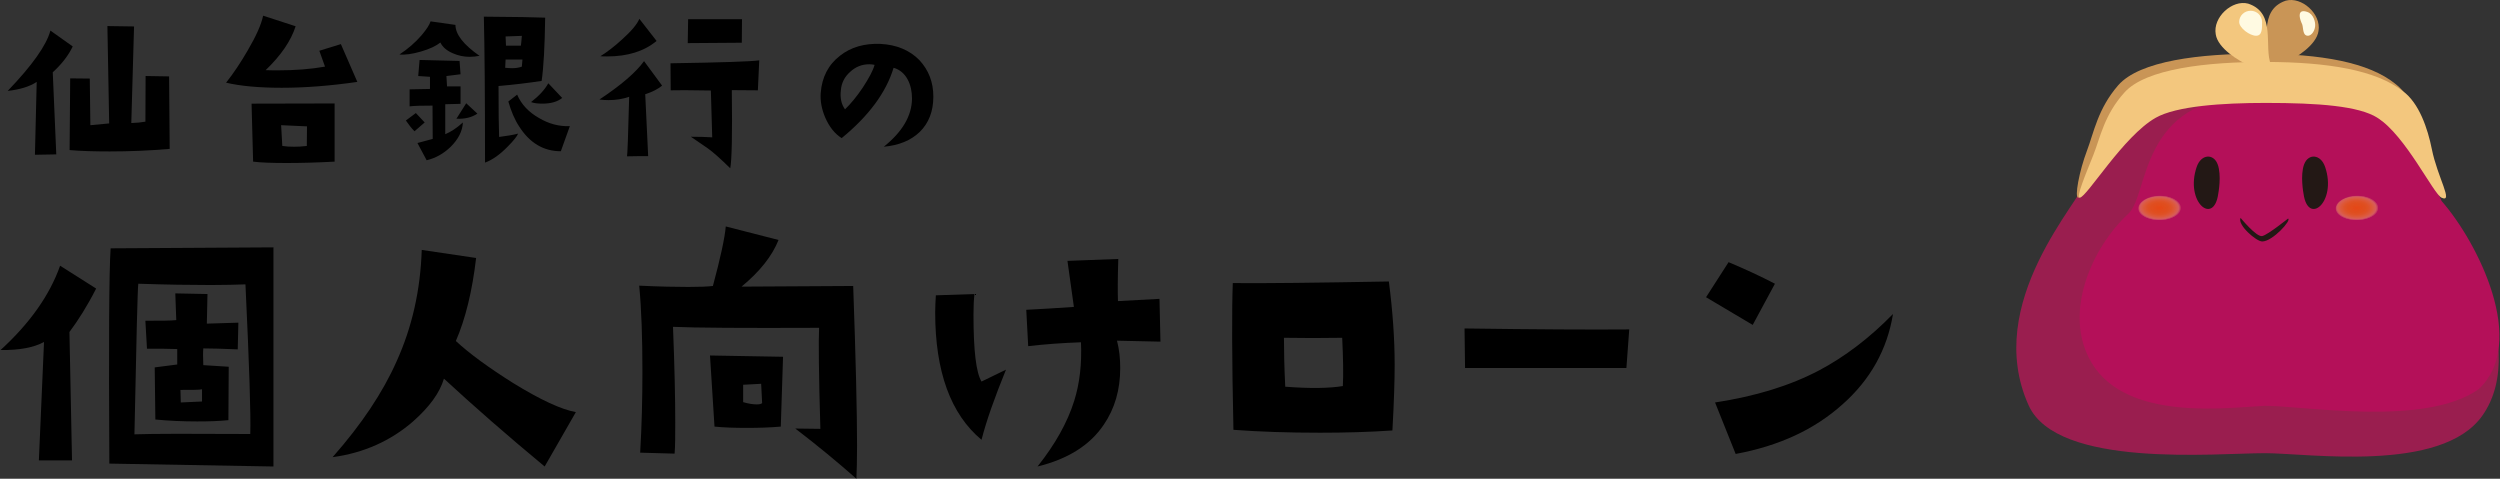 <?xml version="1.0" encoding="utf-8"?>
<!-- Generator: Adobe Illustrator 16.0.0, SVG Export Plug-In . SVG Version: 6.00 Build 0)  -->
<!DOCTYPE svg PUBLIC "-//W3C//DTD SVG 1.1//EN" "http://www.w3.org/Graphics/SVG/1.1/DTD/svg11.dtd">
<svg version="1.1" id="レイヤー_1" xmlns="http://www.w3.org/2000/svg" xmlns:xlink="http://www.w3.org/1999/xlink" x="0px"
	 y="0px" width="470px" height="90px" viewBox="0 0 470 90" enable-background="new 0 0 470 90" xml:space="preserve">
<rect x="0" y="0" width="470" height="90" fill="#333333" stroke="none"/>
<g>
	<g>
		<g>
			<path d="M9.918,13.593l0.663,15.431l-4.014,0.073L6.9,15.397c-1.326,0.884-3.168,1.436-5.453,1.694
				c4.604-4.788,7.292-8.581,8.029-11.343l4.197,2.983C12.9,10.352,11.687,11.973,9.918,13.593z M20.601,28.471
				c-2.91,0-5.416-0.073-7.514-0.258l0.109-13.479l3.683,0.037l0.11,8.765l3.537-0.332L20.192,4.901l5.009,0.073l-0.516,18.157
				c0.994-0.037,1.842-0.111,2.654-0.259l0.034-8.581l4.418,0.074l0.112,13.625C28.075,28.323,24.281,28.471,20.601,28.471z"/>
			<path d="M52.963,16.502c-4.309,0-7.807-0.331-10.459-0.957c1.401-1.769,2.727-3.756,4.051-6.041
				c1.622-2.761,2.58-4.935,2.912-6.555l6.112,1.989c-0.884,2.762-2.763,5.486-5.636,8.25c0.812,0.036,1.585,0.036,2.356,0.036
				c3.169,0,6.115-0.221,8.803-0.699l-1.067-2.983l4.049-1.251l3.096,7.107C62.097,16.133,57.383,16.502,52.963,16.502z
				 M53.885,30.644c-2.799,0-4.898-0.073-6.299-0.258l-0.293-10.901l15.615-0.036v10.938C59.558,30.57,56.573,30.644,53.885,30.644z
				 M52.852,23.536l0.221,3.904c0.701,0.11,1.437,0.146,2.21,0.146c0.737,0,1.547-0.037,2.396-0.146l0.036-3.684L52.852,23.536z"/>
			<path d="M88.312,10.684c-1.105,0-2.172-0.222-3.167-0.664c-1.142-0.479-1.951-1.178-2.355-2.026
				c-0.775,0.626-1.991,1.216-3.647,1.694c-1.658,0.479-3.02,0.663-4.051,0.553c1.583-1.03,2.983-2.247,4.161-3.609
				c0.957-1.143,1.509-1.989,1.694-2.616l4.676,0.664c0,1.767,1.511,3.72,4.531,5.819C89.529,10.61,88.9,10.684,88.312,10.684z
				 M77.927,24.677c-0.553-0.552-1.069-1.214-1.622-2.024l1.878-1.399l1.657,1.768L77.927,24.677z M84.74,27.587
				c-1.29,1.252-2.801,2.136-4.531,2.54l-1.73-3.239l2.871-0.773l-0.036-6.261c-2.062,0-3.499,0.037-4.308,0.147v-3.204l3.83-0.073
				v-2.284l-2.21-0.147l0.257-3.02l7.513,0.185l0.185,2.504l-2.652,0.332l0.113,1.952h2.54v3.277l-2.873,0.074v5.634
				c1.069-0.441,2.174-1.179,3.315-2.209C86.949,24.642,86.175,26.151,84.74,27.587z M85.808,22.321l1.84-2.91
				c0.296,0.258,0.959,0.884,2.102,1.952C88.717,22.063,87.393,22.395,85.808,22.321z M101.828,15.213
				c-2.432,0.368-5.118,0.7-8.104,0.958c0,4.604,0.039,7.808,0.11,9.574c1.511-0.184,2.727-0.404,3.573-0.626
				c-0.183,0.479-0.846,1.327-1.987,2.468c-1.437,1.473-2.837,2.467-4.235,2.983c0-12.19-0.074-21.359-0.221-27.438
				c6.003,0.038,9.833,0.111,11.528,0.186C102.417,8.731,102.195,12.709,101.828,15.213z M95.05,11.198l-0.073,1.547
				c0.479,0.037,0.921,0.074,1.325,0.074c0.701,0,1.327-0.11,1.806-0.294l0.111-1.327H95.05z M95.05,6.854l0.075,1.731h2.799
				c0.036-0.221,0.11-0.848,0.185-1.842L95.05,6.854z M105.437,28.434c-3.242,0-5.856-1.546-7.845-4.677
				c-0.848-1.289-1.509-2.872-2.025-4.676l1.657-1.291c0.773,1.805,2.136,3.278,4.087,4.383c1.842,1.104,3.794,1.62,5.819,1.546
				L105.437,28.434z M101.975,19.484c-0.848,0-1.583-0.073-2.138-0.293c1.475-1.143,2.58-2.322,3.243-3.536l2.614,2.762
				C104.81,19.117,103.594,19.484,101.975,19.484z"/>
			<path d="M121.303,17.717l0.552,11.638c-1.398,0-2.725,0-3.976,0.036c0.072-0.184,0.221-3.94,0.405-11.195
				c-1.143,0.404-2.469,0.626-3.867,0.626c-0.553,0-1.142-0.037-1.732-0.111c4.051-2.688,6.852-5.082,8.397-7.218l3.389,4.604
				C123.733,16.724,122.667,17.275,121.303,17.717z M114.122,10.61c-0.479,0-0.884,0-1.252-0.037
				c1.288-0.81,2.652-1.842,4.087-3.167c1.768-1.584,2.837-2.874,3.241-3.867l3.241,4.161
				C121.082,9.652,117.989,10.61,114.122,10.61z M142.479,16.98l-4.899-0.037c0.11,8.286,0,13.184-0.293,14.694
				c-1.84-1.804-3.241-3.055-4.236-3.756c-0.699-0.478-1.768-1.214-3.167-2.172c1.546,0,2.872,0.036,4.013,0.11l-0.255-8.802
				c-4.017-0.074-6.52-0.074-7.551-0.037l-0.036-5.082c9.574-0.148,15.135-0.332,16.683-0.553L142.479,16.98z M139.459,8.032
				l-10.165,0.074l0.074-4.492h10.127L139.459,8.032z"/>
			<path d="M171.456,18.563c0-1.362-0.258-2.577-0.81-3.607c-0.591-1.106-1.473-1.879-2.651-2.211
				c-1.4,4.641-4.679,9.06-9.761,13.221c-1.288-0.81-2.319-2.099-3.092-3.867c-0.663-1.547-0.957-3.094-0.848-4.604
				c0.221-2.983,1.436-5.34,3.646-7.034c2.062-1.62,4.602-2.319,7.549-2.209c3.056,0.147,5.523,1.179,7.364,3.057
				c1.731,1.878,2.616,4.125,2.616,6.85c0,2.761-0.848,4.972-2.578,6.666c-1.658,1.583-3.904,2.504-6.739,2.761
				C169.651,24.788,171.42,21.768,171.456,18.563z M163.429,12.083c-1.401,0-2.578,0.478-3.611,1.436
				c-1.03,0.921-1.619,2.062-1.729,3.389c-0.185,1.473,0.072,2.688,0.773,3.646c1.067-1.031,2.172-2.356,3.316-4.051
				c1.177-1.805,1.951-3.24,2.244-4.309C164.089,12.12,163.76,12.083,163.429,12.083z"/>
		</g>
		<g>
			<path d="M13.055,62.415l0.484,24.138H7.308L8.274,64.29c-1.875,1.028-4.598,1.573-8.167,1.512
				c5.505-5.02,9.257-10.345,11.192-15.849l6.776,4.295C16.381,57.575,14.688,60.236,13.055,62.415z M20.557,87.157
				c-0.121-22.565-0.062-36.056,0.241-40.472l30.612-0.181v41.197L20.557,87.157z M46.145,53.461
				c-1.815,0.061-3.931,0.122-6.472,0.122c-3.75,0-8.287-0.062-13.673-0.242c-0.12,0.664-0.362,10.102-0.726,28.312
				c3.569-0.122,10.829-0.122,21.778-0.061C47.175,78.204,46.873,68.827,46.145,53.461z M44.695,65.683
				c-2.845-0.123-5.022-0.183-6.474-0.183c-0.061,0.666-0.061,1.694,0,3.146L43,68.948L42.94,78.99
				c-1.815,0.182-3.752,0.241-5.87,0.241c-2.721,0-5.383-0.121-7.862-0.362l-0.122-9.799l4.235-0.546v-2.903
				c-1.454-0.062-3.328-0.062-5.689-0.062l-0.301-5.262c2.904,0,4.84,0,5.808-0.121l-0.183-5.021l6.05,0.121l-0.12,5.566
				l5.928-0.182L44.695,65.683z M37.979,73.184c-0.484,0.12-1.876,0.12-4.055,0.12l0.063,2.359c0.24,0,1.572-0.06,3.992-0.182
				V73.184z"/>
			<path d="M102.397,87.702c-7.078-5.868-13.372-11.373-18.936-16.516c-0.787,2.662-2.725,5.324-5.81,8.045
				c-4.174,3.631-9.256,5.929-15.123,6.716c5.444-6.171,9.438-12.16,12.038-18.027c2.906-6.413,4.476-13.369,4.72-20.933
				l10.223,1.514c-0.726,6.23-1.995,11.434-3.809,15.607c2.538,2.359,6.108,4.962,10.706,7.864
				c5.203,3.206,9.134,5.021,11.857,5.505L102.397,87.702z"/>
			<path d="M149.512,80.563l4.718,0.061c-0.303-10.284-0.362-16.636-0.24-18.995c-14.277,0.06-23.413,0-27.466-0.183
				c0.301,7.562,0.423,13.551,0.423,17.967c0,2.421,0,4.356-0.122,5.869l-6.473-0.182c0.306-5.203,0.423-10.284,0.423-15.245
				c0-6.352-0.181-11.736-0.604-16.152c3.813,0.182,6.896,0.241,9.256,0.241c2.056,0,3.571-0.06,4.598-0.181
				c1.452-5.384,2.237-9.074,2.42-11.192l9.921,2.543c-1.21,3.022-3.509,5.927-6.958,8.771l20.993-0.121
				c0.484,13.612,0.726,23.594,0.726,30.066c0,2.662-0.062,4.718-0.122,6.17C157.436,86.854,153.625,83.709,149.512,80.563z
				 M146.789,80.2c-2.058,0.182-4.173,0.243-6.351,0.243c-2.3,0-4.297-0.062-6.113-0.243l-0.846-13.369l13.732,0.242L146.789,80.2z
				 M143.098,72.154l-3.386,0.181v3.269c1.028,0.302,1.874,0.422,2.54,0.422c0.484,0,0.846-0.061,1.029-0.241L143.098,72.154z"/>
			<path d="M184.526,82.681c-5.808-4.84-8.711-12.825-8.711-23.957c0-1.027,0.061-2.056,0.124-3.205l7.259-0.242
				c-0.122,1.027-0.183,2.299-0.183,3.872c0,6.715,0.484,10.889,1.511,12.583l4.6-2.238
				C187.007,74.695,185.436,79.11,184.526,82.681z M209.996,64.048c0.422,1.635,0.605,3.328,0.605,5.142
				c0,4.114-1.028,7.623-3.086,10.647c-2.601,3.872-6.774,6.474-12.461,7.865c3.327-4.175,5.627-8.289,6.896-12.341
				c1.029-3.268,1.452-6.957,1.273-11.012c-3.51,0.122-6.777,0.364-9.923,0.727l-0.362-6.835c2.54-0.122,5.504-0.303,8.953-0.545
				l-1.209-8.651l9.557-0.362c-0.12,3.69-0.12,6.353-0.061,7.924l7.804-0.423l0.183,8.046L209.996,64.048z"/>
			<path d="M248.158,81.351c-5.986,0-11.373-0.182-16.271-0.546c-0.303-13.793-0.303-22.988-0.122-27.586
				c6.05,0.062,15.851-0.061,29.341-0.302c0.726,5.625,1.09,10.829,1.09,15.669c0,2.903-0.122,7.018-0.423,12.341
				C257.354,81.229,252.817,81.351,248.158,81.351z M252.333,63.504c-3.749,0.061-7.38,0.061-10.95,0
				c0,2.48,0.062,5.566,0.244,9.195c4.717,0.362,8.287,0.302,10.828-0.122C252.576,70.34,252.514,67.314,252.333,63.504z"/>
			<path d="M305.764,69.189H275.43l-0.097-7.44c13.4,0.182,23.754,0.242,30.964,0.182L305.764,69.189z"/>
			<path d="M329.509,61.084l-8.772-5.203l4.235-6.594c3.023,1.27,5.927,2.603,8.714,4.054L329.509,61.084z M346.386,76.025
				c-5.261,4.72-11.915,7.805-20.082,9.317l-3.874-9.68c7.564-1.15,14.096-3.146,19.601-6.05c4.778-2.54,9.437-6.049,13.854-10.587
				C354.799,65.683,351.65,71.368,346.386,76.025z"/>
		</g>
		<g>
			<path fill="#9A1E4F" d="M452.586,28.9c9.228,11.354,23.548,35.949,14.072,49.276c-7.693,10.83-32.773,7.021-40.843,7.021
				c-9.315,0-39.064,2.892-44.43-8.984c-8.738-19.341,9.944-38.557,10.987-42.577C397.265,14.795,447.372,9.275,452.586,28.9z"/>
			<path fill="#C99556" d="M390.729,37.164c1.368-0.129,7.234-12.521,13.308-16.121c3.896-2.309,12.489-2.91,20.629-2.91
				c9.966,0,17.488,0.604,20.971,2.91c5.287,3.498,10.476,14.924,12.022,15.658c2.313,1.097-0.773-3.993-1.827-9.515
				c-0.766-4.018-2.381-9.044-5.451-11.38c-5.024-4.085-13.945-5.681-25.715-5.705c-10.98-0.021-22.42,1.308-26.449,5.937
				c-3.832,4.409-4.574,8.896-5.869,12.297C390.906,32.116,389.944,37.239,390.729,37.164z"/>
			<path fill="#B41059" d="M459.014,37.784c6.754,7.687,16.381,26.692,6.934,35.413c-10.098,7.062-32.803,3.091-40.132,3.091
				c-7.003,0.329-25.854,3.006-32.54-7.996c-5.633-9.266,0-21.804,6.903-28.163c3.802-3.502,1.998-21.727,22.94-21.989
				C440.012,17.927,450.869,18.805,459.014,37.784z"/>
			<path fill="#C99556" d="M425.571,11.702c1.372-3.381-1.214-9.738,4.141-11.572c2.981-0.832,6.716,2.469,6.167,5.699
				c-0.371,2.63-4.199,5.04-6.303,5.994L425.571,11.702z"/>
			<path fill="#F3C77E" d="M426.952,12.193c-1.419-3.362,1.077-9.754-4.304-11.513c-2.989-0.789-6.679,2.564-6.086,5.788
				c0.411,2.623,4.272,4.977,6.385,5.899L426.952,12.193z"/>
			<path fill="#F3C77E" d="M390.998,37.165c1.368-0.124,8.182-11.569,14.268-15.021c3.906-2.217,12.516-2.796,20.679-2.796
				c9.99,0,17.53,0.584,21.021,2.796c5.299,3.356,10.5,14.317,12.049,15.021c2.321,1.052-0.771-3.831-1.83-9.128
				c-0.769-3.854-2.384-8.68-5.465-10.918c-5.038-3.922-13.979-5.451-25.774-5.474c-11.007-0.02-22.476,1.257-26.511,5.699
				c-3.844,4.229-4.588,8.534-5.886,11.795C392.104,32.765,390.211,37.236,390.998,37.165z"/>
			<path fill="#FFFAE2" d="M425.266,4.118c0,1.156,0.07,2.603-1.118,2.603c-1.187,0-3.181-1.447-3.181-2.603
				c0-1.158,0.961-2.094,2.148-2.094C424.306,2.024,425.266,2.96,425.266,4.118z"/>
			<path fill="#FFFAE2" d="M433.775,2.245c1.176,0.404,1.58,1.916,1.46,2.783c-0.144,1.076-0.888,1.816-1.522,1.678
				c-0.938-0.208-0.599-1.761-1.018-2.389C432.183,3.146,431.98,1.627,433.775,2.245z"/>
			<g>
				<path fill="#231815" d="M416.915,30.878c-0.789-2.072-3.119-1.921-3.942,0.513c-2.244,6.617,3.241,11.117,4.062,5.009
					C417.035,36.399,417.704,32.948,416.915,30.878z"/>
			</g>
			<g>
				<path fill="#231815" d="M433.182,30.878c0.789-2.072,3.119-1.921,3.943,0.513c2.245,6.617-3.242,11.117-4.063,5.009
					C433.062,36.399,432.393,32.948,433.182,30.878z"/>
			</g>
			
				<radialGradient id="SVGID_1_" cx="2019.314" cy="1725.324" r="8.968" gradientTransform="matrix(0.465 0 0 0.267 -533.04 -421.576)" gradientUnits="userSpaceOnUse">
				<stop  offset="0" style="stop-color:#E54716"/>
				<stop  offset="0.393" style="stop-color:#E2521B;stop-opacity:0.936"/>
				<stop  offset="0.448" style="stop-color:#E3551D;stop-opacity:0.924"/>
				<stop  offset="0.528" style="stop-color:#E35921;stop-opacity:0.894"/>
				<stop  offset="0.583" style="stop-color:#E55D26;stop-opacity:0.869"/>
				<stop  offset="0.718" style="stop-color:#E76E35;stop-opacity:0.781"/>
				<stop  offset="0.81" style="stop-color:#EB8049;stop-opacity:0.681"/>
				<stop  offset="0.877" style="stop-color:#ED8E60;stop-opacity:0.587"/>
				<stop  offset="0.951" style="stop-color:#EF9A6F;stop-opacity:0.249"/>
				<stop  offset="0.988" style="stop-color:#F0A077;stop-opacity:0"/>
			</radialGradient>
			<path fill="url(#SVGID_1_)" d="M402.012,39.248c-0.043-1.305,1.771-2.423,4.051-2.5c2.282-0.075,4.166,0.922,4.211,2.227
				c0.043,1.307-1.772,2.425-4.055,2.502C403.939,41.55,402.055,40.553,402.012,39.248z"/>
			
				<radialGradient id="SVGID_2_" cx="2099.1" cy="1725.324" r="8.968" gradientTransform="matrix(0.465 0 0 0.267 -533.04 -421.576)" gradientUnits="userSpaceOnUse">
				<stop  offset="0" style="stop-color:#E54716"/>
				<stop  offset="0.393" style="stop-color:#E2521B;stop-opacity:0.936"/>
				<stop  offset="0.448" style="stop-color:#E3551D;stop-opacity:0.924"/>
				<stop  offset="0.528" style="stop-color:#E35921;stop-opacity:0.894"/>
				<stop  offset="0.583" style="stop-color:#E55D26;stop-opacity:0.869"/>
				<stop  offset="0.718" style="stop-color:#E76E35;stop-opacity:0.781"/>
				<stop  offset="0.81" style="stop-color:#EB8049;stop-opacity:0.681"/>
				<stop  offset="0.877" style="stop-color:#ED8E60;stop-opacity:0.587"/>
				<stop  offset="0.951" style="stop-color:#EF9A6F;stop-opacity:0.249"/>
				<stop  offset="0.988" style="stop-color:#F0A077;stop-opacity:0"/>
			</radialGradient>
			<path fill="url(#SVGID_2_)" d="M439.12,39.248c-0.042-1.305,1.774-2.423,4.051-2.5c2.285-0.075,4.169,0.922,4.211,2.227
				c0.044,1.307-1.771,2.425-4.055,2.502C441.049,41.55,439.164,40.553,439.12,39.248z"/>
			<path fill="#231815" d="M421.223,40.957c0,0,2.996,3.667,4.07,3.426c1.075-0.244,4.854-3.289,4.854-3.289
				c0.77,0.223-2.9,4.311-4.854,4.305C424.187,45.396,420.577,42.272,421.223,40.957z"/>
		</g>
	</g>
</g>
</svg>
